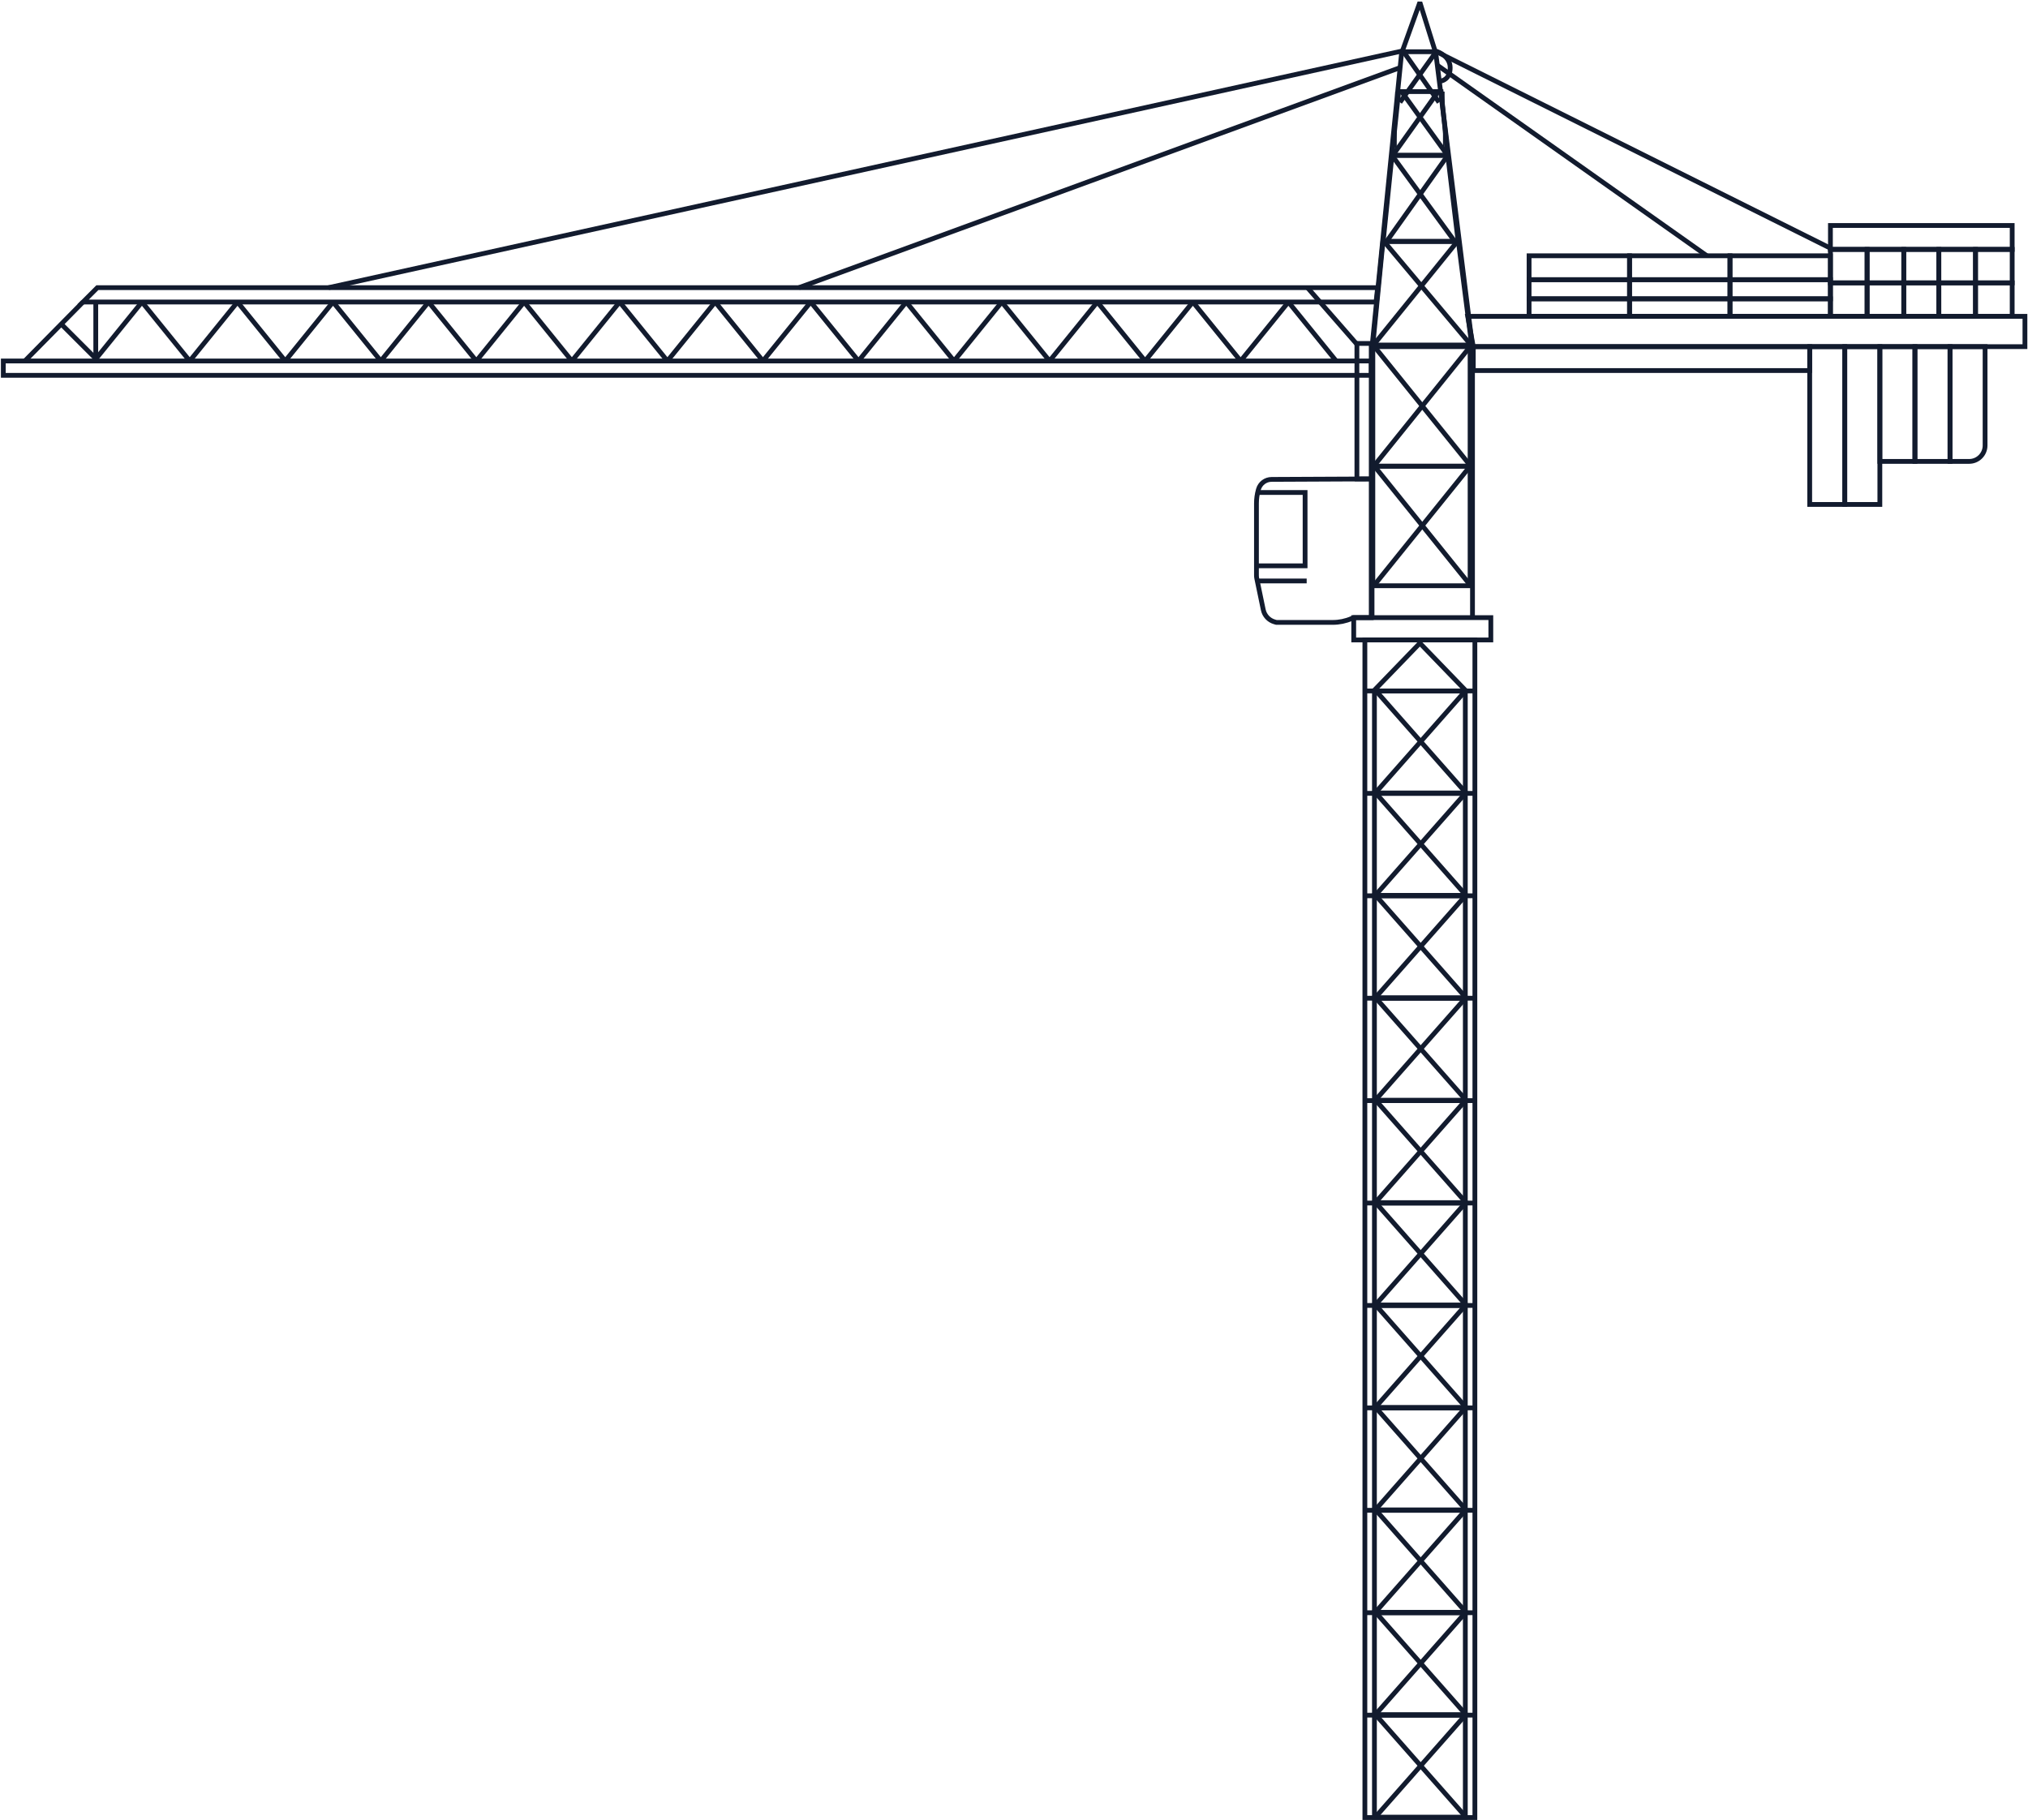 <?xml version="1.0" encoding="UTF-8"?> <svg xmlns="http://www.w3.org/2000/svg" width="1272" height="1142" viewBox="0 0 1272 1142" fill="none"><path d="M900.075 31.956C902.575 32.456 909.575 35.656 909.575 42.456C909.575 49.256 905.075 50.789 903.075 50.956" stroke="#121B2E" stroke-width="3"></path><path d="M901.075 32.456L1148.58 155.956" stroke="#121B2E" stroke-width="3"></path><path d="M901.575 40.956L1070.58 160.456" stroke="#121B2E" stroke-width="3"></path><path d="M878.075 42.456L501.075 180.456" stroke="#121B2E" stroke-width="3"></path><path d="M879.575 31.956L206.075 180.456" stroke="#121B2E" stroke-width="3"></path><path d="M15.575 226.456L52.075 189.456" stroke="#121B2E" stroke-width="3"></path><path d="M60.075 224.956L38.575 203.456" stroke="#121B2E" stroke-width="3"></path><path d="M60.075 225.456V189.456" stroke="#121B2E" stroke-width="3"></path><path d="M851.075 215.956L820.075 180.456" stroke="#121B2E" stroke-width="3"></path><path d="M923.575 217.456L925.064 217.27L925.075 217.362V217.456H923.575ZM900.575 33.456L902.007 33.008L902.047 33.136L902.064 33.27L900.575 33.456ZM890.575 1.456L889.164 0.948L892.007 1.008L890.575 1.456ZM879.075 33.456L877.583 33.306L877.601 33.122L877.664 32.948L879.075 33.456ZM860.575 217.456H859.075V217.38L859.083 217.306L860.575 217.456ZM923.575 387.956H922.075V217.456H923.575H925.075V387.956H923.575ZM923.575 217.456L922.087 217.642L899.087 33.642L900.575 33.456L902.064 33.27L925.064 217.27L923.575 217.456ZM900.575 33.456L899.143 33.903L889.143 1.903L890.575 1.456L892.007 1.008L902.007 33.008L900.575 33.456ZM890.575 1.456L891.987 1.963L880.487 33.963L879.075 33.456L877.664 32.948L889.164 0.948L890.575 1.456ZM879.075 33.456L880.568 33.606L862.068 217.606L860.575 217.456L859.083 217.306L877.583 33.306L879.075 33.456ZM860.575 217.456H862.075V387.956H860.575H859.075V217.456H860.575Z" fill="#121B2E"></path><rect width="69" height="738.75" transform="matrix(-1 0 0 1 925.075 401.456)" stroke="#121B2E" stroke-width="3"></rect><rect x="-0.5" y="0.5" width="56" height="705.75" transform="matrix(-1 0 0 1 918.075 433.456)" stroke="#121B2E"></rect><path d="M925.075 433.456H856.075" stroke="#121B2E" stroke-width="3"></path><rect width="57" height="64" transform="matrix(-1 0 0 1 919.075 433.456)" stroke="#121B2E" stroke-width="3"></rect><path d="M919.075 433.456L863.075 496.956" stroke="#121B2E" stroke-width="3"></path><path d="M919.075 496.956L863.075 433.456" stroke="#121B2E" stroke-width="3"></path><path d="M925.075 497.706H856.075" stroke="#121B2E" stroke-width="3"></path><rect width="57" height="64" transform="matrix(-1 0 0 1 919.075 497.706)" stroke="#121B2E" stroke-width="3"></rect><path d="M919.075 497.706L863.075 561.206" stroke="#121B2E" stroke-width="3"></path><path d="M919.075 561.206L863.075 497.706" stroke="#121B2E" stroke-width="3"></path><path d="M925.075 561.956H856.075" stroke="#121B2E" stroke-width="3"></path><rect width="57" height="64" transform="matrix(-1 0 0 1 919.075 561.956)" stroke="#121B2E" stroke-width="3"></rect><path d="M919.075 561.956L863.075 625.456" stroke="#121B2E" stroke-width="3"></path><path d="M919.075 625.456L863.075 561.956" stroke="#121B2E" stroke-width="3"></path><path d="M925.075 626.206H856.075" stroke="#121B2E" stroke-width="3"></path><rect width="57" height="64" transform="matrix(-1 0 0 1 919.075 626.206)" stroke="#121B2E" stroke-width="3"></rect><path d="M919.075 626.206L863.075 689.706" stroke="#121B2E" stroke-width="3"></path><path d="M919.075 689.706L863.075 626.206" stroke="#121B2E" stroke-width="3"></path><path d="M925.075 690.456H856.075" stroke="#121B2E" stroke-width="3"></path><rect width="57" height="64" transform="matrix(-1 0 0 1 919.075 690.456)" stroke="#121B2E" stroke-width="3"></rect><path d="M919.075 690.456L863.075 753.956" stroke="#121B2E" stroke-width="3"></path><path d="M919.075 753.956L863.075 690.456" stroke="#121B2E" stroke-width="3"></path><path d="M925.075 754.706H856.075" stroke="#121B2E" stroke-width="3"></path><rect width="57" height="64" transform="matrix(-1 0 0 1 919.075 754.706)" stroke="#121B2E" stroke-width="3"></rect><path d="M919.075 754.706L863.075 818.206" stroke="#121B2E" stroke-width="3"></path><path d="M919.075 818.206L863.075 754.706" stroke="#121B2E" stroke-width="3"></path><path d="M925.075 818.956H856.075" stroke="#121B2E" stroke-width="3"></path><rect width="57" height="64" transform="matrix(-1 0 0 1 919.075 818.956)" stroke="#121B2E" stroke-width="3"></rect><path d="M919.075 818.956L863.075 882.456" stroke="#121B2E" stroke-width="3"></path><path d="M919.075 882.456L863.075 818.956" stroke="#121B2E" stroke-width="3"></path><path d="M925.075 883.206H856.075" stroke="#121B2E" stroke-width="3"></path><rect width="57" height="64" transform="matrix(-1 0 0 1 919.075 883.206)" stroke="#121B2E" stroke-width="3"></rect><path d="M919.075 883.206L863.075 946.706" stroke="#121B2E" stroke-width="3"></path><path d="M919.075 946.706L863.075 883.206" stroke="#121B2E" stroke-width="3"></path><path d="M925.075 947.456H856.075" stroke="#121B2E" stroke-width="3"></path><rect width="57" height="64" transform="matrix(-1 0 0 1 919.075 947.456)" stroke="#121B2E" stroke-width="3"></rect><path d="M919.075 947.456L863.075 1010.96" stroke="#121B2E" stroke-width="3"></path><path d="M919.075 1010.96L863.075 947.456" stroke="#121B2E" stroke-width="3"></path><path d="M925.075 1011.71H856.075" stroke="#121B2E" stroke-width="3"></path><rect width="57" height="64" transform="matrix(-1 0 0 1 919.075 1011.71)" stroke="#121B2E" stroke-width="3"></rect><path d="M919.075 1011.71L863.075 1075.21" stroke="#121B2E" stroke-width="3"></path><path d="M919.075 1075.21L863.075 1011.71" stroke="#121B2E" stroke-width="3"></path><path d="M925.075 1075.96H856.075" stroke="#121B2E" stroke-width="3"></path><rect width="57" height="64" transform="matrix(-1 0 0 1 919.075 1075.96)" stroke="#121B2E" stroke-width="3"></rect><path d="M919.075 1075.96L863.075 1139.46" stroke="#121B2E" stroke-width="3"></path><path d="M919.075 1139.46L863.075 1075.96" stroke="#121B2E" stroke-width="3"></path><rect x="-0.5" y="0.5" width="60" height="74" transform="matrix(-1 0 0 1 921.075 292.456)" stroke="#121B2E"></rect><rect width="61" height="75" transform="matrix(-1 0 0 1 922.075 292.456)" stroke="#121B2E" stroke-width="3"></rect><path d="M922.075 292.456L862.075 366.956" stroke="#121B2E" stroke-width="3"></path><path d="M922.075 366.956L862.075 292.456" stroke="#121B2E" stroke-width="3"></path><rect x="-0.5" y="0.5" width="60" height="74" transform="matrix(-1 0 0 1 921.075 217.456)" stroke="#121B2E"></rect><rect width="61" height="75" transform="matrix(-1 0 0 1 922.075 217.456)" stroke="#121B2E" stroke-width="3"></rect><path d="M922.075 217.456L862.075 291.956" stroke="#121B2E" stroke-width="3"></path><path d="M922.075 291.956L862.075 217.456" stroke="#121B2E" stroke-width="3"></path><path d="M914.724 151.456H867.426L861.075 216.456H923.075L914.724 151.456Z" stroke="#121B2E" stroke-width="3"></path><path d="M914.075 151.456L861.075 216.956" stroke="#121B2E" stroke-width="3"></path><path d="M923.075 216.956L868.075 151.456" stroke="#121B2E" stroke-width="3"></path><path d="M908.075 97.456H873.075L867.575 151.456H914.575L908.075 97.456Z" stroke="#121B2E" stroke-width="3"></path><path d="M908.075 97.456L870.075 150.956" stroke="#121B2E" stroke-width="3"></path><path d="M912.075 150.956L873.075 97.456" stroke="#121B2E" stroke-width="3"></path><rect x="-0.5" y="0.5" width="30" height="39" transform="matrix(-1 0 0 1 905.075 57.456)" stroke="#121B2E"></rect><path d="M903.9 57.456H877.251L873.075 97.456H908.075L903.9 57.456Z" stroke="#121B2E" stroke-width="3"></path><path d="M902.075 57.456L873.575 97.456" stroke="#121B2E" stroke-width="3"></path><path d="M907.575 96.956L879.075 57.456" stroke="#121B2E" stroke-width="3"></path><path d="M901.134 31.956L878.075 64.189" stroke="#121B2E" stroke-width="3"></path><path d="M879.575 32.456H900.575" stroke="#121B2E" stroke-width="3"></path><path d="M902.575 64.198L879.997 31.965" stroke="#121B2E" stroke-width="3"></path><path d="M862.075 432.956L890.575 403.456L919.075 432.956" stroke="#121B2E" stroke-width="3"></path><path d="M778.152 226.456L808.114 189.456L838.075 226.456" stroke="#121B2E" stroke-width="3" stroke-linejoin="bevel"></path><path d="M718.229 226.456L748.191 189.456L778.152 226.456" stroke="#121B2E" stroke-width="3" stroke-linejoin="bevel"></path><path d="M658.306 226.456L688.267 189.456L718.229 226.456" stroke="#121B2E" stroke-width="3" stroke-linejoin="bevel"></path><path d="M598.383 226.456L628.344 189.456L658.306 226.456" stroke="#121B2E" stroke-width="3" stroke-linejoin="bevel"></path><path d="M538.46 226.456L568.421 189.456L598.383 226.456" stroke="#121B2E" stroke-width="3" stroke-linejoin="bevel"></path><path d="M478.537 226.456L508.498 189.456L538.46 226.456" stroke="#121B2E" stroke-width="3" stroke-linejoin="bevel"></path><path d="M418.614 226.456L448.575 189.456L478.537 226.456" stroke="#121B2E" stroke-width="3" stroke-linejoin="bevel"></path><path d="M358.691 226.456L388.652 189.456L418.614 226.456" stroke="#121B2E" stroke-width="3" stroke-linejoin="bevel"></path><path d="M298.768 226.456L328.729 189.456L358.691 226.456" stroke="#121B2E" stroke-width="3" stroke-linejoin="bevel"></path><path d="M238.845 226.456L268.806 189.456L298.768 226.456" stroke="#121B2E" stroke-width="3" stroke-linejoin="bevel"></path><path d="M178.921 226.456L208.883 189.456L238.844 226.456" stroke="#121B2E" stroke-width="3" stroke-linejoin="bevel"></path><path d="M118.998 226.456L148.96 189.456L178.921 226.456" stroke="#121B2E" stroke-width="3" stroke-linejoin="bevel"></path><path d="M59.075 226.456L89.037 189.456L118.998 226.456" stroke="#121B2E" stroke-width="3" stroke-linejoin="bevel"></path><path d="M935.075 387.456H849.075V401.456H935.075V387.456Z" stroke="#121B2E" stroke-width="3"></path><path d="M1270.08 198.456H920.575L924.075 217.456H1270.08V198.456Z" stroke="#121B2E" stroke-width="3"></path><path d="M1135.08 217.456H924.075V232.456H1135.08V217.456Z" stroke="#121B2E" stroke-width="3"></path><path d="M1148.08 160.456H1085.08V175.456H1148.08V160.456Z" stroke="#121B2E" stroke-width="3"></path><path d="M1148.08 175.456H1085.08V187.456H1148.08V175.456Z" stroke="#121B2E" stroke-width="3"></path><path d="M1148.08 187.456H1085.08V198.456H1148.08V187.456Z" stroke="#121B2E" stroke-width="3"></path><path d="M1085.08 160.456H1022.08V175.456H1085.08V160.456Z" stroke="#121B2E" stroke-width="3"></path><path d="M1085.08 175.456H1022.08V187.456H1085.08V175.456Z" stroke="#121B2E" stroke-width="3"></path><path d="M1085.08 187.456H1022.08V198.456H1085.08V187.456Z" stroke="#121B2E" stroke-width="3"></path><path d="M1022.08 160.456H959.075V175.456H1022.08V160.456Z" stroke="#121B2E" stroke-width="3"></path><path d="M1022.08 175.456H959.075V187.456H1022.08V175.456Z" stroke="#121B2E" stroke-width="3"></path><path d="M1022.08 187.456H959.075V198.456H1022.08V187.456Z" stroke="#121B2E" stroke-width="3"></path><path d="M1262.08 141.456H1148.08V156.456H1262.08V141.456Z" stroke="#121B2E" stroke-width="3"></path><path d="M1262.08 156.456H1239.08V177.456H1262.08V156.456Z" stroke="#121B2E" stroke-width="3"></path><path d="M1239.08 156.456H1216.08V177.456H1239.08V156.456Z" stroke="#121B2E" stroke-width="3"></path><path d="M1216.08 156.456H1194.08V177.456H1216.08V156.456Z" stroke="#121B2E" stroke-width="3"></path><path d="M1194.08 156.456H1171.08V177.456H1194.08V156.456Z" stroke="#121B2E" stroke-width="3"></path><path d="M1171.08 156.456H1148.08V177.456H1171.08V156.456Z" stroke="#121B2E" stroke-width="3"></path><path d="M1262.08 177.456H1239.08V198.456H1262.08V177.456Z" stroke="#121B2E" stroke-width="3"></path><path d="M1239.08 177.456H1216.08V198.456H1239.08V177.456Z" stroke="#121B2E" stroke-width="3"></path><path d="M1216.08 177.456H1194.08V198.456H1216.08V177.456Z" stroke="#121B2E" stroke-width="3"></path><path d="M1194.08 177.456H1171.08V198.456H1194.08V177.456Z" stroke="#121B2E" stroke-width="3"></path><path d="M1171.08 177.456H1148.08V198.456H1171.08V177.456Z" stroke="#121B2E" stroke-width="3"></path><path d="M860.075 226.456H2.075V235.456H860.075V226.456Z" stroke="#121B2E" stroke-width="3"></path><path d="M860.075 215.456H851.075V300.456H860.075V215.456Z" stroke="#121B2E" stroke-width="3"></path><path d="M1179.08 217.456H1157.08V316.456H1179.08V217.456Z" stroke="#121B2E" stroke-width="3"></path><path d="M1223.08 217.456H1201.08V289.456H1223.08V217.456Z" stroke="#121B2E" stroke-width="3"></path><path d="M1245.08 217.456H1223.08V289.456H1235.08C1240.6 289.456 1245.08 284.978 1245.08 279.456V217.456Z" stroke="#121B2E" stroke-width="3"></path><path d="M1157.08 217.456H1135.08V316.456H1157.08V217.456Z" stroke="#121B2E" stroke-width="3"></path><path d="M1201.08 217.456H1179.08V289.456H1201.08V217.456Z" stroke="#121B2E" stroke-width="3"></path><path d="M860.075 300.456L797.575 300.744V300.744C793.732 300.744 790.359 303.303 789.322 307.003L789.239 307.299C788.467 310.057 788.075 312.908 788.075 315.772V331.206V360.929C788.075 361.612 788.145 362.292 788.284 362.961L792.346 382.534C793.102 386.175 795.815 389.096 799.39 390.117L800.575 390.456H835.917C839.98 390.456 844.001 389.63 847.735 388.03L849.075 387.456H860.075V300.456Z" stroke="#121B2E" stroke-width="3"></path><path d="M788.575 308.956H818.575V354.956H788.575" stroke="#121B2E" stroke-width="3"></path><path d="M819.575 364.456L789.575 364.456" stroke="#121B2E" stroke-width="3"></path><path d="M864.075 180.456H61.075L52.075 189.456H863.075L864.075 180.456Z" stroke="#121B2E" stroke-width="3"></path></svg> 